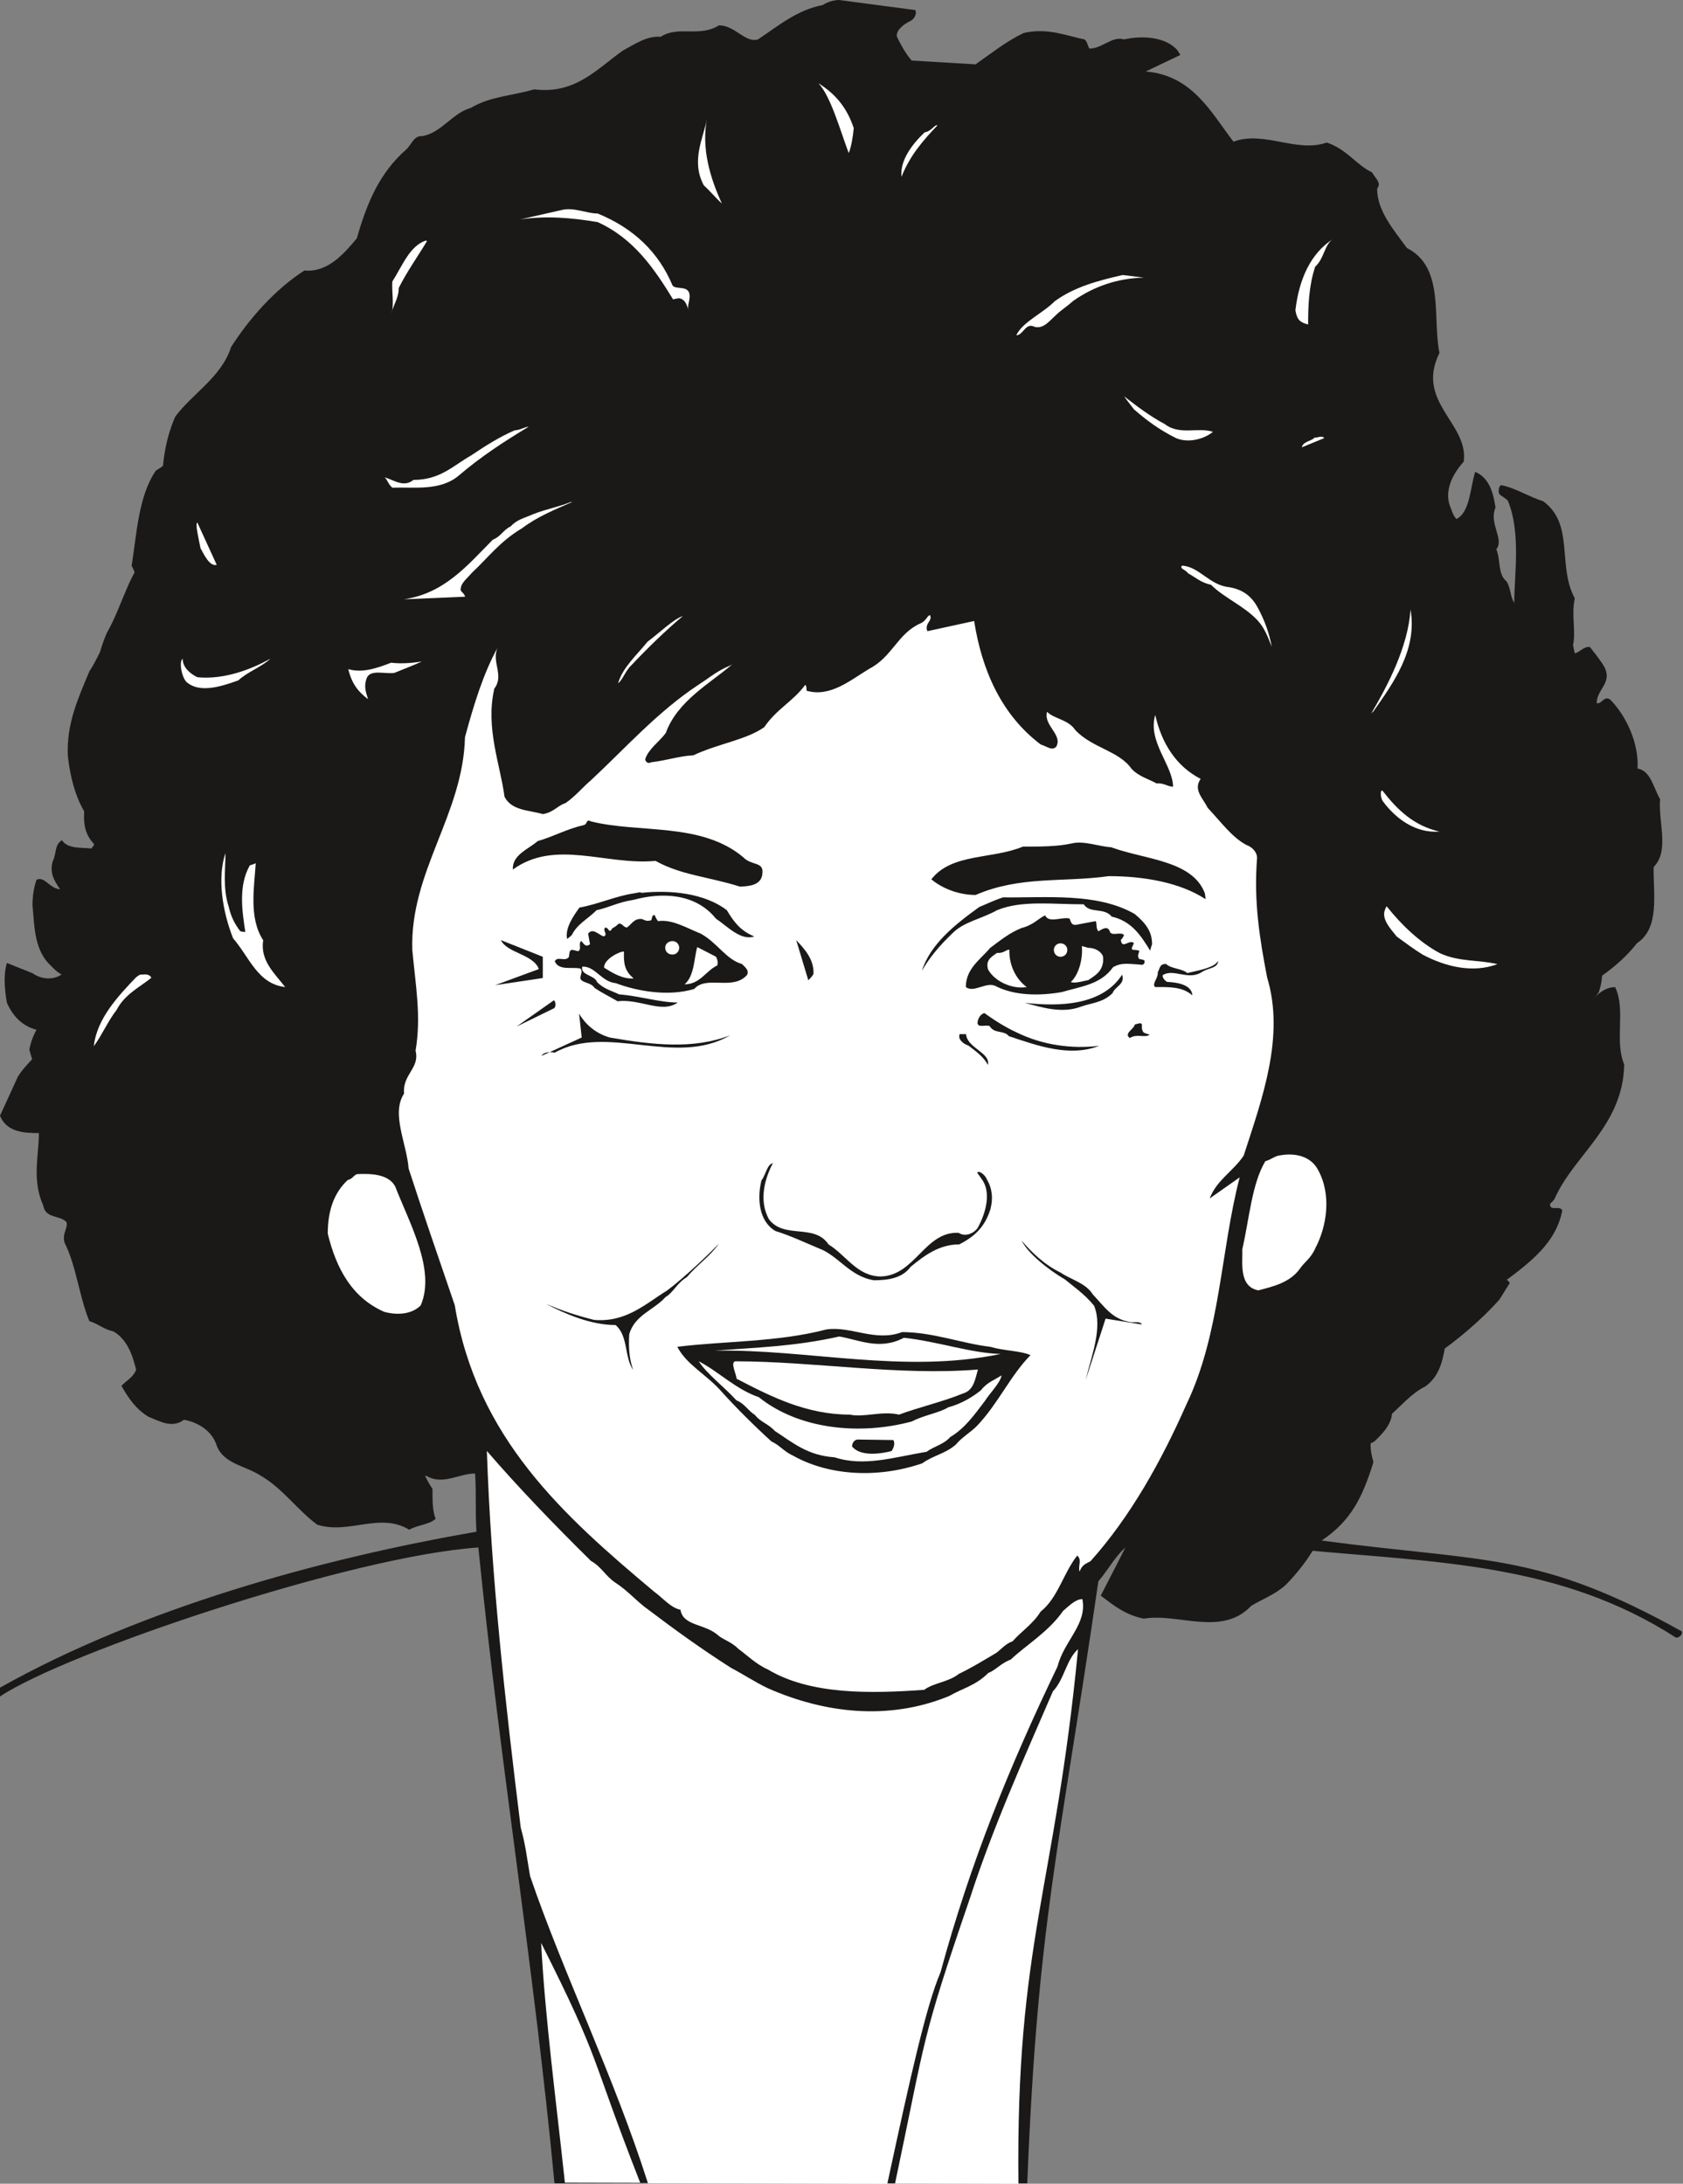 <svg xmlns="http://www.w3.org/2000/svg" xml:space="preserve" width="604.913" height="785.083" fill-rule="evenodd" stroke-linejoin="round" stroke-width="28.222" preserveAspectRatio="xMidYMid" version="1.2" viewBox="0 0 16005 20772"><rect x="0" y="0" width="16005" height="20772" fill="#808080" stroke="none"/><defs class="ClipPathGroup"><clipPath id="a" clipPathUnits="userSpaceOnUse"><path d="M0 0h16005v20772H0z"/></clipPath></defs><g class="SlideGroup"><g class="Slide" clip-path="url(#a)"><g class="Page"><g class="com.sun.star.drawing.ClosedBezierShape"><path fill="none" d="M0 0h15996v20769H0z" class="BoundingBox"/><path fill="#1B1918" d="M9769 20768H5273c-193-2045-516-3978-724-6048-1204 81-3922 998-4549 1417v-84c1351-759 3060-1229 4531-1483-13-213 0-353-13-554-150 0-310 115-462 23-236-18-511 86-734-61-69-84-262-175-292-236 12-43-287-201-341-279-122 0-251-49-292-140-78-122-73-287-251-305-163 66-358 0-455-66-122-142-274-274-287-434 56-59 160-84 122-171-91-254-455-218-467-515 23-310-292-488-170-742-105-51-171-117-221-239-23-200-67-370-23-572-56-36-104-13-165-66-140-13-171-109-201-231 48-244 201-336 305-541 48-56 109-92 84-153-97 0-150-68-211-129-135-150-130-371-148-546 0-92 13-171 38-244 89-43 133 117 267 86 97 66 170 132 275 127 66-61 157-96 157-170-86-122-152-239-152-384-176-182-49-419-74-637 30-61 0-112 30-178 130-79 135 158 280 117-66-160-150-353-211-566-51-239 0-519 96-742 158-274 219-628 445-798 43 23-18 122 61 127 71-449-69-894 145-1387 165-223 439-375 531-662 175-275 424-554 698-729 231 22 389-178 498-305 99-348 221-628 470-846 48-43 74-135 152-127 183-31 285-219 463-269 187-110 370-110 602-176 393 49 596-195 845-370 115-61 224-140 358-130 166-109 371 8 554-109 153 0 249 170 371 134 201-134 371-279 615-327 61-38 122-48 157-48l725 96c18 43-18 91-48 104-66 31-140 92-127 150 43 91 96 178 140 226l607 36c147-102 292-219 457-298 226-53 406 26 579 61 28 18 28 61 48 87 122 0 214-122 328-87 195-43 406-17 510 105 13 22 26 43 26 43l-330 157c444 36 622 389 835 668 285-109 602 109 887 8 188 61 279 211 431 284 31 56 92 99 49 153-5 213 170 409 282 566 363 183 241 668 310 998-232 468 279 668 231 1034-104 114-196 285-122 445 18 53 30 78 53 101 130-66 130-302 178-449 127 56 170 183 193 340-66 152 86 300 8 396 43 110 12 237 96 305 43 66 31 132 74 206 0-262 66-668-61-973-43-43-87-48-87-86 0-5 0-49 21-61 127 20 261 109 401 152 302 219 132 610 302 925-35 160 13 317-17 444 7 38 17 79 17 79 51-13 82-66 143-61 48 61 109 135 144 201 66 147-83 208-78 335 53 5 66-74 127-36 152 153 274 414 261 656 127 25 148 177 214 292-18 221 91 492-61 645-5 256 61 579-158 724-195 249-457 396-688 531 43 83 195 40 261 17 66-86 140-129 219-129 104 221-10 505 86 736-12 586-480 860-663 1279-17 26-30 31-43 48 0 74 92 8 117 61-69 361-396 554-676 772-152 122-261 221-396 323-61 196-35 439-231 579-135 66-244 201-353 292-48 84-236 104-140 427-104 340-218 564-493 747 1565 208 2058 104 3424 863 13 31-23 61-53 61-1102-711-2281-716-3528-833-318 170-462 323-853 158-303-36-638 48-803-224-140 97-201 236-310 363-371 2556-577 3231-676 5726Z"/></g><g class="com.sun.star.drawing.ClosedBezierShape"><path fill="none" d="M0 704h15336v14728H0z" class="BoundingBox"/><path fill="#1B1918" d="m7567 704 536 73c-68 79-43 214-25 302 78 69 109 130 127 204 104 66 213-92 305 0 170 0 304-26 391 109 150-140 320-221 490-348 142-31 305-23 404 30 18 66-31 110-69 178-5 41 48 66 79 48 117-86 251-116 348-182 157 30 284-105 419-39-36 82-109 69-157 135-97 38-140 69-183 178 0 53 0 71 30 96 122-78 305-66 462-35 257 66 371 322 480 523 0 79-83 109-30 175 178-30 336-195 537-109 213 152 493-86 650 97 61 109 231 122 239 261 61 371 279 633 533 854-10 23-61 17-66 40 219 323 49 767 92 1157 48 213 266 244 279 452-165 140-193 371-91 607 48 61 30 135 99 196 150-79 170-262 231-414 66 218 5 523 48 736 201 150 127 425 231 633 5 10 66 40 92 0 96-427 23-823 5-1235 134 0 236 115 317 242 31 492 115 993 49 1455 144 5 193-129 284-196 61-5 61 61 91 105-30 243-261 419-266 637 18 38 66 13 91-13 79-109 175-149 275-254 139 110 218 336 180 541-41 153-140 237-241 293-61 12-69 43-105 73 13 79 110 5 153-12 127-74 206-153 322-219 102 145 132 384 132 572-40 96-149 96-175 205 84 178 104 422 43 585-238 360-614 388-810 675 0 56 0 92 26 109 175 127 363-17 515-66 43 115-79 176-35 305-92 181-305 114-389 280 10 30 36 35 66 53l340-201c66 18 49 117 26 183-74 165-43 432-196 528-200 221-284 537-515 690-44 43-92 104-74 152 61 79 152-30 201 56l-99 158c-171 193-407 393-620 536-193 114-305 266-480 375-43 36-43 79-18 105 23 17 61-18 91 5 31 134-68 238-160 327-236 122-393 282-541 518 26 188 56 371-48 524-79 127-165 231-254 322-99 92-221 135-330 201-280 297-695 66-1022 122-178-36-287-127-409-219 343-670 736-1386 846-2197 17-35 38-53 38-53 171 97 389 58 542-25 327-214 480-567 454-938-30-245-180-407-320-476-134-30-274 0-348 21 31-191 87-366 135-579 315-790-221-1545-74-2294-12-36-17-61-17-61-240-61-393-254-542-432-69-84 35-104 0-170-305-152-371-445-544-706-5-23-23-36-30-53-150 53-54 218-84 345 25 122 12 196 84 300-72 5-140-87-232-130-114-61-175-145-241-236-56-25-68 35-104 53-170-61-170-272-279-383-49-5-56 38-69 68-58-48-175-17-211 36l54 244c-176-79-214-280-323-450-193-335-175-767-84-1046-152 127-152 406-378 454-79-17-140 26-183 21-10-110 99-282 20-371-170 30-112 302-305 302-195 201-365 439-632 541-79-23-104 56-165 31 12-67 104-158 25-224-13-13-30-13-56 0-279 328-627 663-1077 833-139 13-249 84-358 66 5-66 114-109 109-218 56-109 165-153 226-244 158-92 280-213 389-305 91-109 262-236 226-394-152 74-251 219-439 280-135 66-226 139-328 200-117 105-269 176-371 293-190 152-371 358-561 518-127 162-292 302-432 437l-292-74c0-219 269-414 213-625-127 66-127 231-231 323-175-262-61-610-18-915 110-284 280-492 536-655 31-38 41-38 61-74 5-25-30-78-56-38-213 142-401 313-541 493l44-132-49-56 150-279c-119 0-175 134-241 218-112 160-170 310-257 462-297 737-304 1601-737 2233-132 462 170 963-18 1377 79 162-13 279-31 424-60 48-53 122-109 165-43 104-165 236-66 315 41-41 66 20 71 51-17 101 44 170 44 236-176-31-376-25-498 110-201 178-171 498-135 719 104 262 226 467 457 584 132 102 310 114 463 84 60-61 96-79 127-104 196 305 188 780 397 1084 0 110 0 214 30 285-61 56-165 56-251 104-281-170-573 48-875-48-190-140-330-348-544-470-144-92-345-109-411-280-43-139-173-223-312-248-115 86-232 12-333-26-122-71-196-180-262-297 61-61 109-79 140-152-38-153-86-285-213-364-105-25-135-68-232-99-96-231-127-536-236-746-25-93 36-141 18-197-61-66-201-31-221-158-109-243-41-474-41-688-134 0-304-5-370-165l170-371c91-152 279-254 249-432-178-22-287-122-353-271-26-143-31-282 0-379l243 97c84 61 214 73 298-5 91-66 134-171 195-262-25-117-195-152-157-279 53-219-209-293-143-519 39-78 13-152 87-200 56 86 188 68 279 79 79-84 61-183 8-254-142-148-208-415-231-628-13-305 96-541 205-803 66-96 97-195 165-287l224 221c69 0 91-68 109-129-157-244 43-572-96-808 48-305 66-670 231-907 256-153 348-359 493-597 144-232 322-437 541-554-18 152-122 335-61 493 43 17 61-23 78-61 0-140 51-262 130-346 302-292 554-597 673-1011 74-109 142-188 226-261 219-102 354-293 560-389 170-86 323-109 505-178 475 51 712-206 1034-411 269-183 597-82 859-183 104 66 205 84 274 188 140 43 224-153 335-219 132-109 262-208 437-243Z"/></g><g class="com.sun.star.drawing.ClosedBezierShape"><path fill="none" d="M7572 653h590v850h-590z" class="BoundingBox"/><path fill="#1B1918" d="M7577 653c165 55 336 134 437 274 100 122 183 306 130 468-18 43-18 56-30 87-26 30-92 22-122 0 0-87-31-191-44-257-73-275-237-428-376-572h5Z"/></g><g class="com.sun.star.drawing.ClosedBezierShape"><path fill="none" d="M7783 792h337v665h-337z" class="BoundingBox"/><path fill="#FFF" d="M7783 792c152 96 267 219 336 427-8 85-26 189-48 237-82-219-172-543-288-664Z"/></g><g class="com.sun.star.drawing.ClosedBezierShape"><path fill="none" d="M6587 955h333v1048h-333z" class="BoundingBox"/><path fill="#1B1918" d="M6705 955c136 261-48 663 202 877 25 66 5 145-18 170-127-66-240-178-293-340-47-245 104-481 96-682 8-25 13-25 13-25Z"/></g><g class="com.sun.star.drawing.ClosedBezierShape"><path fill="none" d="M8519 993h810v830h-810z" class="BoundingBox"/><path fill="#1B1918" d="M9194 993c35 5 117-12 134 25-78 5-139 66-227 96-244 122-415 385-506 608-10 44-10 100-23 100-98-100-38-257 5-384 122-179 280-280 440-379 97 7 128-54 177-66Z"/></g><g class="com.sun.star.drawing.ClosedBezierShape"><path fill="none" d="M6638 1125h229v812h-229z" class="BoundingBox"/><path fill="#FFF" d="M6724 1125c-57 287 31 572 141 811-67-61-105-112-172-173-127-237 0-456 31-638Z"/></g><g class="com.sun.star.drawing.ClosedBezierShape"><path fill="none" d="M8571 1192h345v492h-345z" class="BoundingBox"/><path fill="#FFF" d="M8915 1193c-135 140-263 288-342 489-16-153 97-306 220-423 66-10 96-78 122-66Z"/></g><g class="com.sun.star.drawing.ClosedBezierShape"><path fill="none" d="M4503 1926h2139v1194H4503z" class="BoundingBox"/><path fill="#1B1918" d="M5331 1930c121-24 200 66 354 56 444 119 558 577 919 773 0 123-8 250 36 359-79 0-127-96-148-175-327-197-401-707-873-795-210-83-489-66-672-30-213 43-340 214-444 257 170-158 299-336 541-379 121-30 231-30 287-66Z"/></g><g class="com.sun.star.drawing.ClosedBezierShape"><path fill="none" d="M4948 1989h1612v970H4948z" class="BoundingBox"/><path fill="#FFF" d="M5349 1996c109-25 231 35 335 35 341 140 578 366 712 685 31 40 135 0 158 71 18 68-31 129 0 170-23-36-23-102-92-120-23 0-61 11-61 11-175-285-370-578-717-735-256-44-500-61-736-26l401-91Z"/></g><g class="com.sun.star.drawing.ClosedBezierShape"><path fill="none" d="M3664 2225h477v1161h-477z" class="BoundingBox"/><path fill="#1B1918" d="M4133 2227c30 48-48 117-66 158-209 261-362 658-270 999-170-145-84-432-132-603 96-201 157-419 351-541 51 13 104-25 117-13Z"/></g><g class="com.sun.star.drawing.ClosedBezierShape"><path fill="none" d="M12263 2209h508v953h-508z" class="BoundingBox"/><path fill="#1B1918" d="M12678 2210c25 5 91-12 91 25-268 224-275 590-311 926-73-50-178-68-195-177-4-268 139-469 238-653 67-43 103-109 177-121Z"/></g><g class="com.sun.star.drawing.ClosedBezierShape"><path fill="none" d="M3723 2288h338v696h-338z" class="BoundingBox"/><path fill="#FFF" d="M4060 2294c-79 134-189 287-268 445 0 104-61 175-68 244 25-99 0-208 7-305 97-153 164-336 316-389 13 0 13 5 13 5Z"/></g><g class="com.sun.star.drawing.ClosedBezierShape"><path fill="none" d="M12319 2276h355v812h-355z" class="BoundingBox"/><path fill="#FFF" d="M12673 2276c-79 55-79 182-166 261-61 184-67 377-67 550-73-21-104-38-121-135 35-301 147-542 354-676Z"/></g><g class="com.sun.star.drawing.ClosedBezierShape"><path fill="none" d="M9568 2579h1681v661H9568z" class="BoundingBox"/><path fill="#1B1918" d="M10549 2580c231-4 529-4 699 157-261-66-577-78-816 44-89 43-157 104-241 140-87 97-178 188-288 239-127-51-214 140-335 58 129-210 365-321 562-473 152-69 279-109 419-165Z"/></g><g class="com.sun.star.drawing.ClosedBezierShape"><path fill="none" d="M9665 2616h1215v574H9665z" class="BoundingBox"/><path fill="#FFF" d="m10677 2616 201 25c-249 5-476 84-669 219-69 61-122 92-170 140-61 54-113 128-197 110-91-48-109 79-177 79 60-127 243-202 366-324 183-133 402-194 646-249Z"/></g><g class="com.sun.star.drawing.ClosedBezierShape"><path fill="none" d="M10597 3597h1026v660h-1026z" class="BoundingBox"/><path fill="#1B1918" d="M10609 3597c109 183 319 288 489 402 150 61 323 56 438 43 43 13 61 18 86 23-30 123-178 148-306 191-157-43-256-134-378-191-164-132-329-249-341-443 7-25 12-25 12-25Z"/></g><g class="com.sun.star.drawing.ClosedBezierShape"><path fill="none" d="M10691 3771h846v420h-846z" class="BoundingBox"/><path fill="#FFF" d="M10693 3772c117 91 244 188 384 262 140 110 323 26 458 74-81 66-226 109-348 61-159-79-276-165-403-275-35-44-103-134-91-122Z"/></g><g class="com.sun.star.drawing.ClosedBezierShape"><path fill="none" d="M3658 4059h1371v581H3658z" class="BoundingBox"/><path fill="#FFF" d="M5028 4059c-232 139-458 287-663 463-179 152-428 109-634 117-38-31-43-69-73-99 96 30 182 99 274 25 254 0 376-135 547-232 147-99 274-178 414-239 61-5 86-30 135-35Z"/></g><g class="com.sun.star.drawing.ClosedBezierShape"><path fill="none" d="M7346 4717h1907v745H7346z" class="BoundingBox"/><path fill="#1B1918" d="M8959 4717c110 0 206-4 293 55-318-7-585 172-829 347-109 56-145 147-255 189-78 117-274 140-408 152-110-35-244 26-310-61-26-73-66-109-104-158 165 13 408 115 622-18 122-61 200-147 346-213 135-104 287-154 402-227 91 0 213-18 243-66Z"/></g><g class="com.sun.star.drawing.ClosedBezierShape"><path fill="none" d="M12177 4102h499v313h-499z" class="BoundingBox"/><path fill="#1B1918" d="M12539 4102c68-4 80 48 136 73-104 111-336 67-441 215-31 18-36 18-54 23-24-92 128-127 159-215 79-30 127-83 200-96Z"/></g><g class="com.sun.star.drawing.ClosedBezierShape"><path fill="none" d="M12380 4154h215v103h-215z" class="BoundingBox"/><path fill="#FFF" d="M12502 4162c26 5 66-24 92 5l-214 88c12-57 91-57 122-93Z"/></g><g class="com.sun.star.drawing.ClosedBezierShape"><path fill="none" d="M1829 4534h300v900h-300z" class="BoundingBox"/><path fill="#1B1918" d="M1907 4539c-78 304 56 638 220 851 0 49-61 49-102 31-233-140-191-507-196-717 12-69 30-153 73-170l5 5Z"/></g><g class="com.sun.star.drawing.ClosedBezierShape"><path fill="none" d="M3612 4678h2349v1097H3612z" class="BoundingBox"/><path fill="#1B1918" d="M5960 4679c-109 109-401 73-535 175-172 25-276 117-390 183-249 170-414 341-584 542-13 50 43 50 30 104-226 157-598 61-869 61 119-97 261-84 401-153 359-35 481-445 765-577 323-269 756-280 1182-335Z"/></g><g class="com.sun.star.drawing.ClosedBezierShape"><path fill="none" d="M3839 4775h1603v927H3839z" class="BoundingBox"/><path fill="#FFF" d="M5428 4775h13c-165 73-330 139-475 249-214 127-323 280-481 427-44 54-110 98-104 166 25 28 35 36 43 59l-584 25c383-56 601-318 846-567 79-31 97-92 171-127 60-67 134-80 213-116 127-50 241-68 358-116Z"/></g><g class="com.sun.star.drawing.ClosedBezierShape"><path fill="none" d="M1869 4971h193v405h-193z" class="BoundingBox"/><path fill="#FFF" d="m1877 4971 184 402c-66 18-118-92-154-158-17-87-54-239-30-244Z"/></g><g class="com.sun.star.drawing.ClosedBezierShape"><path fill="none" d="M10932 5117h1193v1316h-1193z" class="BoundingBox"/><path fill="#1B1918" d="M10937 5118c66 55 165 96 243 165 249 78 403 271 669 302 219 209 310 524 262 847-30-267-145-503-358-669-109-38-196-110-288-178-219-97-407-241-533-455 0-12 5-12 5-12Z"/></g><g class="com.sun.star.drawing.ClosedBezierShape"><path fill="none" d="M5791 5238h1783v1335H5791z" class="BoundingBox"/><path fill="#1B1918" d="M7561 5244c5 5 12 5 12 31-91 91-261 91-370 200-240 109-433 236-624 389-71 25-53 100-132 105-245 175-354 518-628 602-65-36 0-140 30-170 158-244 398-437 616-608 84-61 188-69 226-148 127-61 211-127 340-170 154-66 243-165 413-195 43-5 81-60 117-36Z"/></g><g class="com.sun.star.drawing.ClosedBezierShape"><path fill="none" d="M11233 5380h863v774h-863z" class="BoundingBox"/><path fill="#FFF" d="M11242 5380c165 12 261 187 445 205 127 21 214 82 275 197 66 122 109 244 132 371-36-92-66-176-132-249-130-141-319-215-446-342-91-17-152-73-218-109-26-38-86-43-56-73Z"/></g><g class="com.sun.star.drawing.ClosedBezierShape"><path fill="none" d="M12946 5591h530v1272h-530z" class="BoundingBox"/><path fill="#1B1918" d="M13322 5591c159 134 184 370 118 596-91 263-214 438-361 652-24 25-98 35-133 0 114-158 201-328 285-506 123-250 118-537 91-742Z"/></g><g class="com.sun.star.drawing.ClosedBezierShape"><path fill="none" d="M13038 5799h389v993h-389z" class="BoundingBox"/><path fill="#FFF" d="M13414 5799c66 384-165 699-354 969-17 13-22 23-22 23 157-268 351-633 376-992Z"/></g><g class="com.sun.star.drawing.ClosedBezierShape"><path fill="none" d="M5878 5860h617v640h-617z" class="BoundingBox"/><path fill="#FFF" d="M6494 5860c-166 139-336 305-490 468-60 57-83 141-126 171 43-150 178-268 280-395 117-87 245-214 336-244Z"/></g><g class="com.sun.star.drawing.ClosedBezierShape"><path fill="none" d="M3793 5852h8320v10243H3793z" class="BoundingBox"/><path fill="#FFF" d="M8845 5852c25 55-56 78-26 152l445-97c74 473 262 894 632 1174 69 23 105 61 148 23 66-115-122-201-87-333 74 71 201 71 270 175 162 170 414 196 533 366 69 74 160 97 239 140 66-8 114 35 157 30-5-208-244-427-170-681 61 267 196 486 432 608-74 104 25 187 66 274 135 145 231 279 366 353 66 23 109 79 104 132-31 405 23 750 96 1129 171 564-48 1155-223 1696-104 153-257 232-323 407l285-201c-183 706-183 1486-506 2159-241 545-533 1068-912 1492-61 31-83 43-104 99-18-51 26-112-23-152-134 170-182 401-348 533-71 117-193 196-266 282-66 23-104 71-153 109-122 72-231 140-358 201-99 79-239 84-330 152-511 36-1083 49-1489-195-110-48-201-140-280-196-56-61-152-91-190-127-127-114-333-86-359-244-91-17-170-114-248-170-864-724-1692-1465-1898-2726-152-445-305-887-439-1301-18-238-169-523-43-713-18-181 152-242 109-407 56-327 0-620-31-960-23-745 483-1286 501-2023 84-310 175-607 310-851-61 135 66 262-31 389-86 373 56 719 97 1029 68 134 238 127 365 165 105-18 148-87 214-104 96-66 165-153 244-219 327-305 632-650 1021-907 86-55 157-114 244-157 35-18 60-25 78-38-205 178-523 348-632 653-61 83-165 152-196 249 0 22 26 48 56 30 152-18 274-61 401-66 237-112 506-147 676-269 114-170 279-249 389-402 12 13 12 26 12 56 224 66 415-99 596-208 221-114 269-335 487-432 56-23 66-78 92-78Z"/></g><g class="com.sun.star.drawing.ClosedBezierShape"><path fill="none" d="M1682 5987h1308v601H1682z" class="BoundingBox"/><path fill="#1B1918" d="m2983 5987 5 12c-96 122-249 170-377 298-236 183-488 348-834 270-79-112-128-252-69-362 51-43 56-79 92-109 81 30-84 183 25 250 316 134 586-93 853-177 104-61 208-134 305-182Z"/></g><g class="com.sun.star.drawing.ClosedBezierShape"><path fill="none" d="M3256 6053h1079v721H3256z" class="BoundingBox"/><path fill="#1B1918" d="M4334 6053c-30 109-165 157-261 244-80 54-166 74-245 127-102 44-224 31-292 66l74 283c-189-43-288-209-354-410 0-22 5-61 5-61 129 13 283 69 366-61 262 18 532-44 707-188Z"/></g><g class="com.sun.star.drawing.ClosedBezierShape"><path fill="none" d="M1720 6266h853v282h-853z" class="BoundingBox"/><path fill="#FFF" d="M1737 6266c0 79 66 140 140 176 261 25 519-79 694-176-84 79-213 122-305 206-171 62-372 123-494 14-48-54-70-195-35-220Z"/></g><g class="com.sun.star.drawing.ClosedBezierShape"><path fill="none" d="M3312 6292h701v361h-701z" class="BoundingBox"/><path fill="#FFF" d="M4012 6292c-74 35-176 73-263 109-91 12-226-36-261 48-32 87-6 136 12 202-87-66-153-140-188-286 127 36 249 0 407-61 109 13 219 0 293-12Z"/></g><g class="com.sun.star.drawing.ClosedBezierShape"><path fill="none" d="M13053 7404h878v569h-878z" class="BoundingBox"/><path fill="#1B1918" d="M13187 7404c5 134 117 243 226 310 85 66 159 66 237 135 105 36 196 61 280 84-97 51-315 51-456 0-81-61-165-84-208-145-92-43-114-136-213-153l134-231Z"/></g><g class="com.sun.star.drawing.ClosedBezierShape"><path fill="none" d="M13130 7520h560v393h-560z" class="BoundingBox"/><path fill="#FFF" d="M13151 7526c136 175 294 329 538 384-227 18-415-122-538-288-29-40-24-126 0-96Z"/></g><g class="com.sun.star.drawing.ClosedBezierShape"><path fill="none" d="M4876 7806h2377v629H4876z" class="BoundingBox"/><path fill="#1B1918" d="M5619 7813c463 116 1048 5 1449 341 74 79 188 43 183 141 0 134-140 134-213 139-305-96-560-109-804-245-475 44-951-210-1357 82-7-140 145-191 236-270 165-49 274-115 440-153 36-10 18-60 66-35Z"/></g><g class="com.sun.star.drawing.ClosedBezierShape"><path fill="none" d="M5149 7884h2021v486H5149z" class="BoundingBox"/><path fill="#1B1918" d="M5593 7884c244 30 480 91 730 48 221 25 371 139 566 183 97 79 196 128 280 196 0 41-61 66-92 54-188-13-345-110-503-110-170-78-317-104-501-171-170 49-305 62-455-25-134-109-330-10-469 25l444-200Z"/></g><g class="com.sun.star.drawing.ClosedBezierShape"><path fill="none" d="M2058 8001h772v1478h-772z" class="BoundingBox"/><path fill="#1B1918" d="M2138 8013c5 31 78 56 66 117-31 158-31 320 7 462 93-86 44-373 194-470 21 49 135 66 87 153-79 218-49 489 61 664 23 231 153 371 275 536-81 17-178-69-270-92-201-96-236-279-372-419-97-262-157-555-114-811 40-66 17-135 66-152v12Z"/></g><g class="com.sun.star.drawing.ClosedBezierShape"><path fill="none" d="M8856 8014h2609v540H8856z" class="BoundingBox"/><path fill="#1B1918" d="M10191 8023c117-29 262 30 376 36 312 117 767 122 889 433 8 26 8 61 8 61-239-158-585-219-920-219-433 61-842-5-1266 179-160 0-317-61-421-149 195-250 574-188 871-311 170 0 327 0 463-30Z"/></g><g class="com.sun.star.drawing.ClosedBezierShape"><path fill="none" d="M8978 8092h2266v332H8978z" class="BoundingBox"/><path fill="#1B1918" d="M10275 8092c122 25 244 30 371 92 122 48 218 5 335 66 127 18 163 74 262 110-432-171-872 0-1287-67-327 5-632 197-929 105-26-12-48-30-48-30 12-88 157-123 261-154 371-44 694-122 1035-122Z"/></g><g class="com.sun.star.drawing.ClosedBezierShape"><path fill="none" d="M2105 8115h608v1276h-608z" class="BoundingBox"/><path fill="#FFF" d="M2144 8115c0 157-26 336 30 506 25 109 61 170 110 236 18 8 49 8 49 8-31-201-67-441 43-634 30-7 56-20 56-20-13 221-69 519 71 733-31 194 110 316 209 445-263-30-341-287-495-463-104-262-151-580-73-811Z"/></g><g class="com.sun.star.drawing.ClosedBezierShape"><path fill="none" d="M5388 8482h1786v450H5388z" class="BoundingBox"/><path fill="#1B1918" d="M6100 8493c267-29 597 0 812 165 66 110 127 194 261 250-129 43-256-97-365-170-197-245-520-250-781-179-158 25-220 69-354 99-84 85-181 128-236 237-18 18-44 36-44 36-22-102 61-219 117-298 175-31 347-110 517-135 38-5 61-17 73-5Z"/></g><g class="com.sun.star.drawing.ClosedBezierShape"><path fill="none" d="M13114 8529h1493v714h-1493z" class="BoundingBox"/><path fill="#1B1918" d="M13205 8529c96 187 274 371 468 468 140 68 257 86 414 122 192 7 362 7 519-23-25 48-116 53-157 96-258-17-484 110-694 13-135-13-166-68-283-109-132-109-333-214-358-367 25-91 25-175 91-200Z"/></g><g class="com.sun.star.drawing.ClosedBezierShape"><path fill="none" d="M8766 8534h2191v704H8766z" class="BoundingBox"/><path fill="#1B1918" d="M9538 8536c415 5 895-47 1253 158 109 91 165 170 165 288-13 35-18 61-18 61-91-148-178-281-366-324-73-91-205-25-266-117-300 0-593-40-824 56-150 84-315 109-424 219-127 122-219 232-292 359 83-254 304-433 546-608 86-36 147-66 226-92Z"/></g><g class="com.sun.star.drawing.ClosedBezierShape"><path fill="none" d="M13163 8621h1079v593h-1079z" class="BoundingBox"/><path fill="#FFF" d="M13187 8621c140 176 311 341 506 446 183 84 364 61 547 104-236 89-498 23-712-91-91-57-153-105-245-171-66-82-151-172-109-263 8-20 13-25 13-25Z"/></g><g class="com.sun.star.drawing.ClosedBezierShape"><path fill="none" d="M5275 8705h1837v874H5275z" class="BoundingBox"/><path fill="#1B1918" d="M6226 8706c6 13 13 31 31 56 135-20 274 66 407 119 160 88 239 245 392 289 30 30 71 60 48 104-135 153-384 0-502 133-241 73-533 25-746-55-136-12-197-165-319-157-18 84 117 79 140 145 62 67 148 87 209 118 201 17 389 78 559 78-152 109-358-38-572-12-83-49-140-74-219-127-36-57-127-45-135-93 0-30 26-68 0-91-78-18-205 23-243-69 25-53 99 8 134-41 5-20 0-60 26-68 17 0 40 8 60 13 41-13 0-74 31-97 23 18 36 66 84 31l-18-101c43-58 97 8 146 26 51-13-19-66 20-84 31 0 31 66 66 5 31-13 43-30 61-43 36 0 36 30 74 38 40-20 66-91 145-81 43 20 55 20 86 12 10 0 5-59 35-48Z"/></g><g class="com.sun.star.drawing.ClosedBezierShape"><path fill="none" d="M9185 8706h1701v755H9185z" class="BoundingBox"/><path fill="#1B1918" d="M9939 8707c35 78 158 12 232 30 13 25 13 61 56 61l193-36c13 23 0 66 25 97 31-18 92-61 110 5 22 44 104-5 134 30-7 19-20 40-30 45 10 96 78-5 122 30 10 5-44 66 0 66 28 0 53 8 53 8 0 23-25 48 0 79 5 0 30 5 48 12 8 18 0 54-43 41-102-5-170-23-254 25-117 166-310 184-488 237-224 39-450 31-620-53-92-56-214 66-292 5 0-176 139-262 231-372 104-78 188-145 297-189 117-30 160-91 226-121Z"/></g><g class="com.sun.star.drawing.ClosedBezierShape"><path fill="none" d="M4709 8943h454v429h-454z" class="BoundingBox"/><path fill="#1B1918" d="m4764 8943 398 158v202l-453 68 415-153c-49-140-304-153-360-275Z"/></g><g class="com.sun.star.drawing.ClosedBezierShape"><path fill="none" d="M5974 8943h567v414h-567z" class="BoundingBox"/><path fill="#1B1918" d="M6361 8943c36 0 136-4 141 35 78 130 17 253-43 324-123 68-299 68-373 18-61-84-126-189-110-268 8-36 26-53 26-53 23-8 71-31 96 0-30 61-5 132 32 189 25 73 91 83 152 83 66-40 146-61 136-140 41-97-62-140-57-188Z"/></g><g class="com.sun.star.drawing.ClosedBezierShape"><path fill="none" d="M7571 8943h167v383h-167z" class="BoundingBox"/><path fill="#1B1918" d="M7577 8948c67 73 167 175 159 318-23 36-35 41-49 59l-115-382 5 5Z"/></g><g class="com.sun.star.drawing.ClosedBezierShape"><path fill="none" d="M9676 8968h574v421h-574z" class="BoundingBox"/><path fill="#1B1918" d="M10130 8968c30 0 73-4 96 13 49 109 13 275-83 341-105 84-233 84-342 18-74-79-151-207-117-298 18-61 74-61 117-61-13 61-25 170 36 219 73 87 176 43 245 13 73-80 22-197 48-245Z"/></g><g class="com.sun.star.drawing.ClosedBezierShape"><path fill="none" d="M6510 9009h317v355h-317z" class="BoundingBox"/><path fill="#FFF" d="m6631 9009 177 91c12 18 25 61 12 84-109 52-163 179-310 179 96-79 91-263 121-354Z"/></g><g class="com.sun.star.drawing.ClosedBezierShape"><path fill="none" d="M10183 8998h310v350h-310z" class="BoundingBox"/><path fill="#FFF" d="M10349 9016c55 0 117 26 140 80 18 140-85 189-140 227-36 5-128 36-166 18 73-66 117-215 105-342l61 17Z"/></g><g class="com.sun.star.drawing.ClosedBezierShape"><path fill="none" d="M9390 9034h376v361h-376z" class="BoundingBox"/><path fill="#FFF" d="M9599 9034c-5 136 56 276 165 355-130 23-301-48-367-166-29-92 36-123 84-159 69 6 86-34 118-30Z"/></g><g class="com.sun.star.drawing.ClosedBezierShape"><path fill="none" d="M5745 9052h283v258h-283z" class="BoundingBox"/><path fill="#FFF" d="M5934 9052c-5 114 7 184 92 255-105 8-202-53-281-102-7-79 153-160 189-153Z"/></g><g class="com.sun.star.drawing.ClosedBezierShape"><path fill="none" d="M10974 9139h611v330h-611z" class="BoundingBox"/><path fill="#1B1918" d="M11584 9139c0 73-97 66-159 110-129 78-261-37-366 25-13 23 30 66 43 66 105 5 232 31 237 128-96-85-224-79-354-79-34-31 31-84 25-140 23-44 18-80 79-80 49 48 154 43 202 87 104-25 262-51 293-117Z"/></g><g class="com.sun.star.drawing.ClosedBezierShape"><path fill="none" d="M826 9220h672v895H826z" class="BoundingBox"/><path fill="#1B1918" d="M1452 9230c12 31 66 74 35 140-329 79-433 415-604 689 0 31-5 48-23 54-108-193 66-402 154-565 66-112 144-178 218-262 61-61 164-80 220-56Z"/></g><g class="com.sun.star.drawing.ClosedBezierShape"><path fill="none" d="M892 9269h548v685H892z" class="BoundingBox"/><path fill="#FFF" d="M1360 9270c30-4 66 0 79 31-105 86-254 157-329 304-86 111-135 233-218 347 30-267 236-481 402-656 40-30 40-26 66-26Z"/></g><g class="com.sun.star.drawing.ClosedBezierShape"><path fill="none" d="M9746 9270h933v338h-933z" class="BoundingBox"/><path fill="#1B1918" d="M10671 9271c31 92-66 110-91 176-92 92-201 92-305 130-176 66-372 5-529-38 327 38 737 26 925-268Z"/></g><g class="com.sun.star.drawing.ClosedBezierShape"><path fill="none" d="M4912 9515h372v251h-372z" class="BoundingBox"/><path fill="#1B1918" d="M5267 9515c12 5 25 48 5 74l-360 176 355-250Z"/></g><g class="com.sun.star.drawing.ClosedBezierShape"><path fill="none" d="M5149 9642h1795v403H5149z" class="BoundingBox"/><path fill="#1B1918" d="M5507 9642c56 96 152 187 292 227 407 71 798 114 1144-21-523 305-1170-115-1668 165-60-12-109 0-126 31l383-175-25-227Z"/></g><g class="com.sun.star.drawing.ClosedBezierShape"><path fill="none" d="M9296 9637h1158v359H9296z" class="BoundingBox"/><path fill="#1B1918" d="M9362 9637c91 66 200 135 305 183 249 123 530 159 786 128-279 110-585 0-859-92-50-61-136-18-184-97-48-12-104 18-114-25 0-42 30-92 66-97Z"/></g><g class="com.sun.star.drawing.ClosedBezierShape"><path fill="none" d="M10724 9733h210v142h-210z" class="BoundingBox"/><path fill="#1B1918" d="M10841 9733c36 5 5 36 26 74 5 23 40 23 66 37-56 30-123-14-189 30-60-44 41-85 48-129 23-7 49-12 49-12Z"/></g><g class="com.sun.star.drawing.ClosedBezierShape"><path fill="none" d="M9122 9837h276v294h-276z" class="BoundingBox"/><path fill="#1B1918" d="M9131 9837h56c10 134 237 176 207 293-36-74-109-127-184-184-53-18-103-61-84-109h5Z"/></g><g class="com.sun.star.drawing.ClosedBezierShape"><path fill="none" d="M11812 10981h803v1295h-803z" class="BoundingBox"/><path fill="#FFF" d="M12173 10990c140-25 288 5 359 134 134 238 86 542-23 748-43 100-104 131-148 197-96 134-262 170-394 205-190-35-148-271-153-389 66-292 92-629 219-839 66-21 91-51 140-56Z"/></g><g class="com.sun.star.drawing.ClosedBezierShape"><path fill="none" d="M7220 11064h2214v1115H7220z" class="BoundingBox"/><path fill="#1B1918" d="M7350 11064c-74 139-139 354-36 536 145 188 432 36 565 237 170 105 269 300 493 305 330-5 422-432 745-415 66 44 150 0 181-48 81-147 129-341 38-463-26-36-38-56-44-61 18-25 74 18 92 61 53 91 61 184 35 285-53 171-152 262-297 336-195 0-336 110-463 214-79 109-218 127-348 127-231-36-340-236-523-303-146-61-273-122-413-165-159-92-176-310-134-481 43-56 53-153 109-165Z"/></g><g class="com.sun.star.drawing.ClosedBezierShape"><path fill="none" d="M3117 11166h929v1332h-929z" class="BoundingBox"/><path fill="#FFF" d="M3404 11168c116-4 288-4 354 117 134 346 388 796 243 1132-91 92-238 92-348 61-305-134-455-410-536-743 0-213 55-384 190-511 48-8 61-56 97-56Z"/></g><g class="com.sun.star.drawing.ClosedBezierShape"><path fill="none" d="M9716 11801h1145v1328H9716z" class="BoundingBox"/><path fill="#1B1918" d="M9716 11801c91 109 218 231 370 304 97 67 238 98 306 207 114 122 183 231 346 262 50 12 99-13 122 25l-346-56-190 585c55-231 165-498 81-707-92-114-197-183-275-249-166-97-359-255-414-371Z"/></g><g class="com.sun.star.drawing.ClosedBezierShape"><path fill="none" d="M5192 11831h1645v1201H5192z" class="BoundingBox"/><path fill="#1B1918" d="M6836 11831c-79 116-206 200-305 318-91 53-132 150-201 188-114 127-292 170-346 353-8 128 0 237 37 341-85-122-45-323-167-427-241 0-485-110-662-201 160 66 269 104 457 152 305 26 488-152 694-279 158-117 401-349 493-445Z"/></g><g class="com.sun.star.drawing.ClosedBezierShape"><path fill="none" d="M6441 12641h3360v1373H6441z" class="BoundingBox"/><path fill="#1B1918" d="M7859 12646c231-35 467 122 719 25 292 0 572 109 839 140 140 41 279 35 383 79-195 200-304 455-505 669-66 68-145 109-206 183-99 86-219 104-318 177-419 145-887 120-1230-73-84-38-127-99-205-135-167-152-337-322-469-468-147-170-335-257-426-432 449-56 950-43 1418-165Z"/></g><g class="com.sun.star.drawing.ClosedBezierShape"><path fill="none" d="M6795 12713h2723v242H6795z" class="BoundingBox"/><path fill="#FFF" d="M7981 12713c184 30 384 135 615 12 328 36 633 146 920 154-920 193-1853-50-2721-31 396-31 759-39 1186-135Z"/></g><g class="com.sun.star.drawing.ClosedBezierShape"><path fill="none" d="M6645 12949h2880v954H6645z" class="BoundingBox"/><path fill="#FFF" d="M6645 12949c187 96 353 267 571 341 379 305 956 366 1456 231 115-61 255-79 347-135 134-35 244-109 310-162 56-75 134-100 195-141-7 66-117 176-157 242-99 130-191 262-330 344-61 71-163 92-224 140-313 53-598 145-877 53-257-17-396-139-567-250-67-73-135-83-189-152-68-43-99-109-177-140-115-127-280-250-358-371Z"/></g><g class="com.sun.star.drawing.ClosedBezierShape"><path fill="none" d="M6973 12949h2329v516H6973z" class="BoundingBox"/><path fill="#FFF" d="M6992 12949c750 0 1553 140 2308 78-26 88-38 197-140 227-190 79-427 133-610 202-165-38-335 30-468 0-414 0-749-171-1077-341-7-57-60-154-13-166Z"/></g><g class="com.sun.star.drawing.ClosedBezierShape"><path fill="none" d="M8103 13692h403v138h-403z" class="BoundingBox"/><path fill="#1B1918" d="m8158 13693 338 5c17 30 5 74-18 105-100 25-294 56-375-44 0-36 25-66 55-66Z"/></g><g class="com.sun.star.drawing.ClosedBezierShape"><path fill="none" d="M5146 15687h5107v5087H5146z" class="BoundingBox"/><path fill="#FFF" d="M6088 20762c-493-1259-358-1120-942-2281 38 724 147 1537 226 2281l4313 11c-25-2299 346-2793 567-5086-112 99-130 287-239 401-279 645-571 1295-790 1971-470 1370-414 1304-711 2709l-2424-6Z"/></g><g class="com.sun.star.drawing.ClosedBezierShape"><path fill="none" d="M4630 13802h5671v6973H4630z" class="BoundingBox"/><path fill="#FFF" d="m6162 20768 2276 5c223-1034 371-1696 506-2012 285-1047 656-1959 1113-2909 61-244 284-402 236-641-66 0-132 69-183 112-139 201-358 329-498 463-96 36-144 102-213 127-122 122-244 145-371 219-577 238-1187 165-1728-74-135-66-231-132-348-193-279-178-541-367-782-550-112-78-197-183-319-261-91-61-134-153-231-206-340-335-693-701-990-1046 40 1191 175 2396 322 3582 48 173 59 292 89 462 317 927 798 1906 1121 2922Z"/></g><g class="com.sun.star.drawing.ClosedBezierShape"><path fill="none" d="M6318 8944h150v145h-150z" class="BoundingBox"/><path fill="#FFF" d="M6396 8948c37 0 67 30 67 67 0 39-30 69-67 69-44 0-74-30-74-69 0-37 30-67 74-67Z"/><path fill="none" stroke="#1B1918" stroke-linejoin="miter" stroke-width="8" d="M6396 8948c37 0 67 30 67 67 0 39-30 69-67 69-44 0-74-30-74-69 0-37 30-67 74-67Z"/></g><g class="com.sun.star.drawing.ClosedBezierShape"><path fill="none" d="M10014 8965h145v145h-145z" class="BoundingBox"/><path fill="#FFF" d="M10085 8969c39 0 69 30 69 67 0 39-30 69-69 69-37 0-67-30-67-69 0-37 30-67 67-67Z"/><path fill="none" stroke="#1B1918" stroke-linejoin="miter" stroke-width="8" d="M10085 8969c39 0 69 30 69 67 0 39-30 69-69 69-37 0-67-30-67-69 0-37 30-67 67-67Z"/></g></g></g></g></svg>

